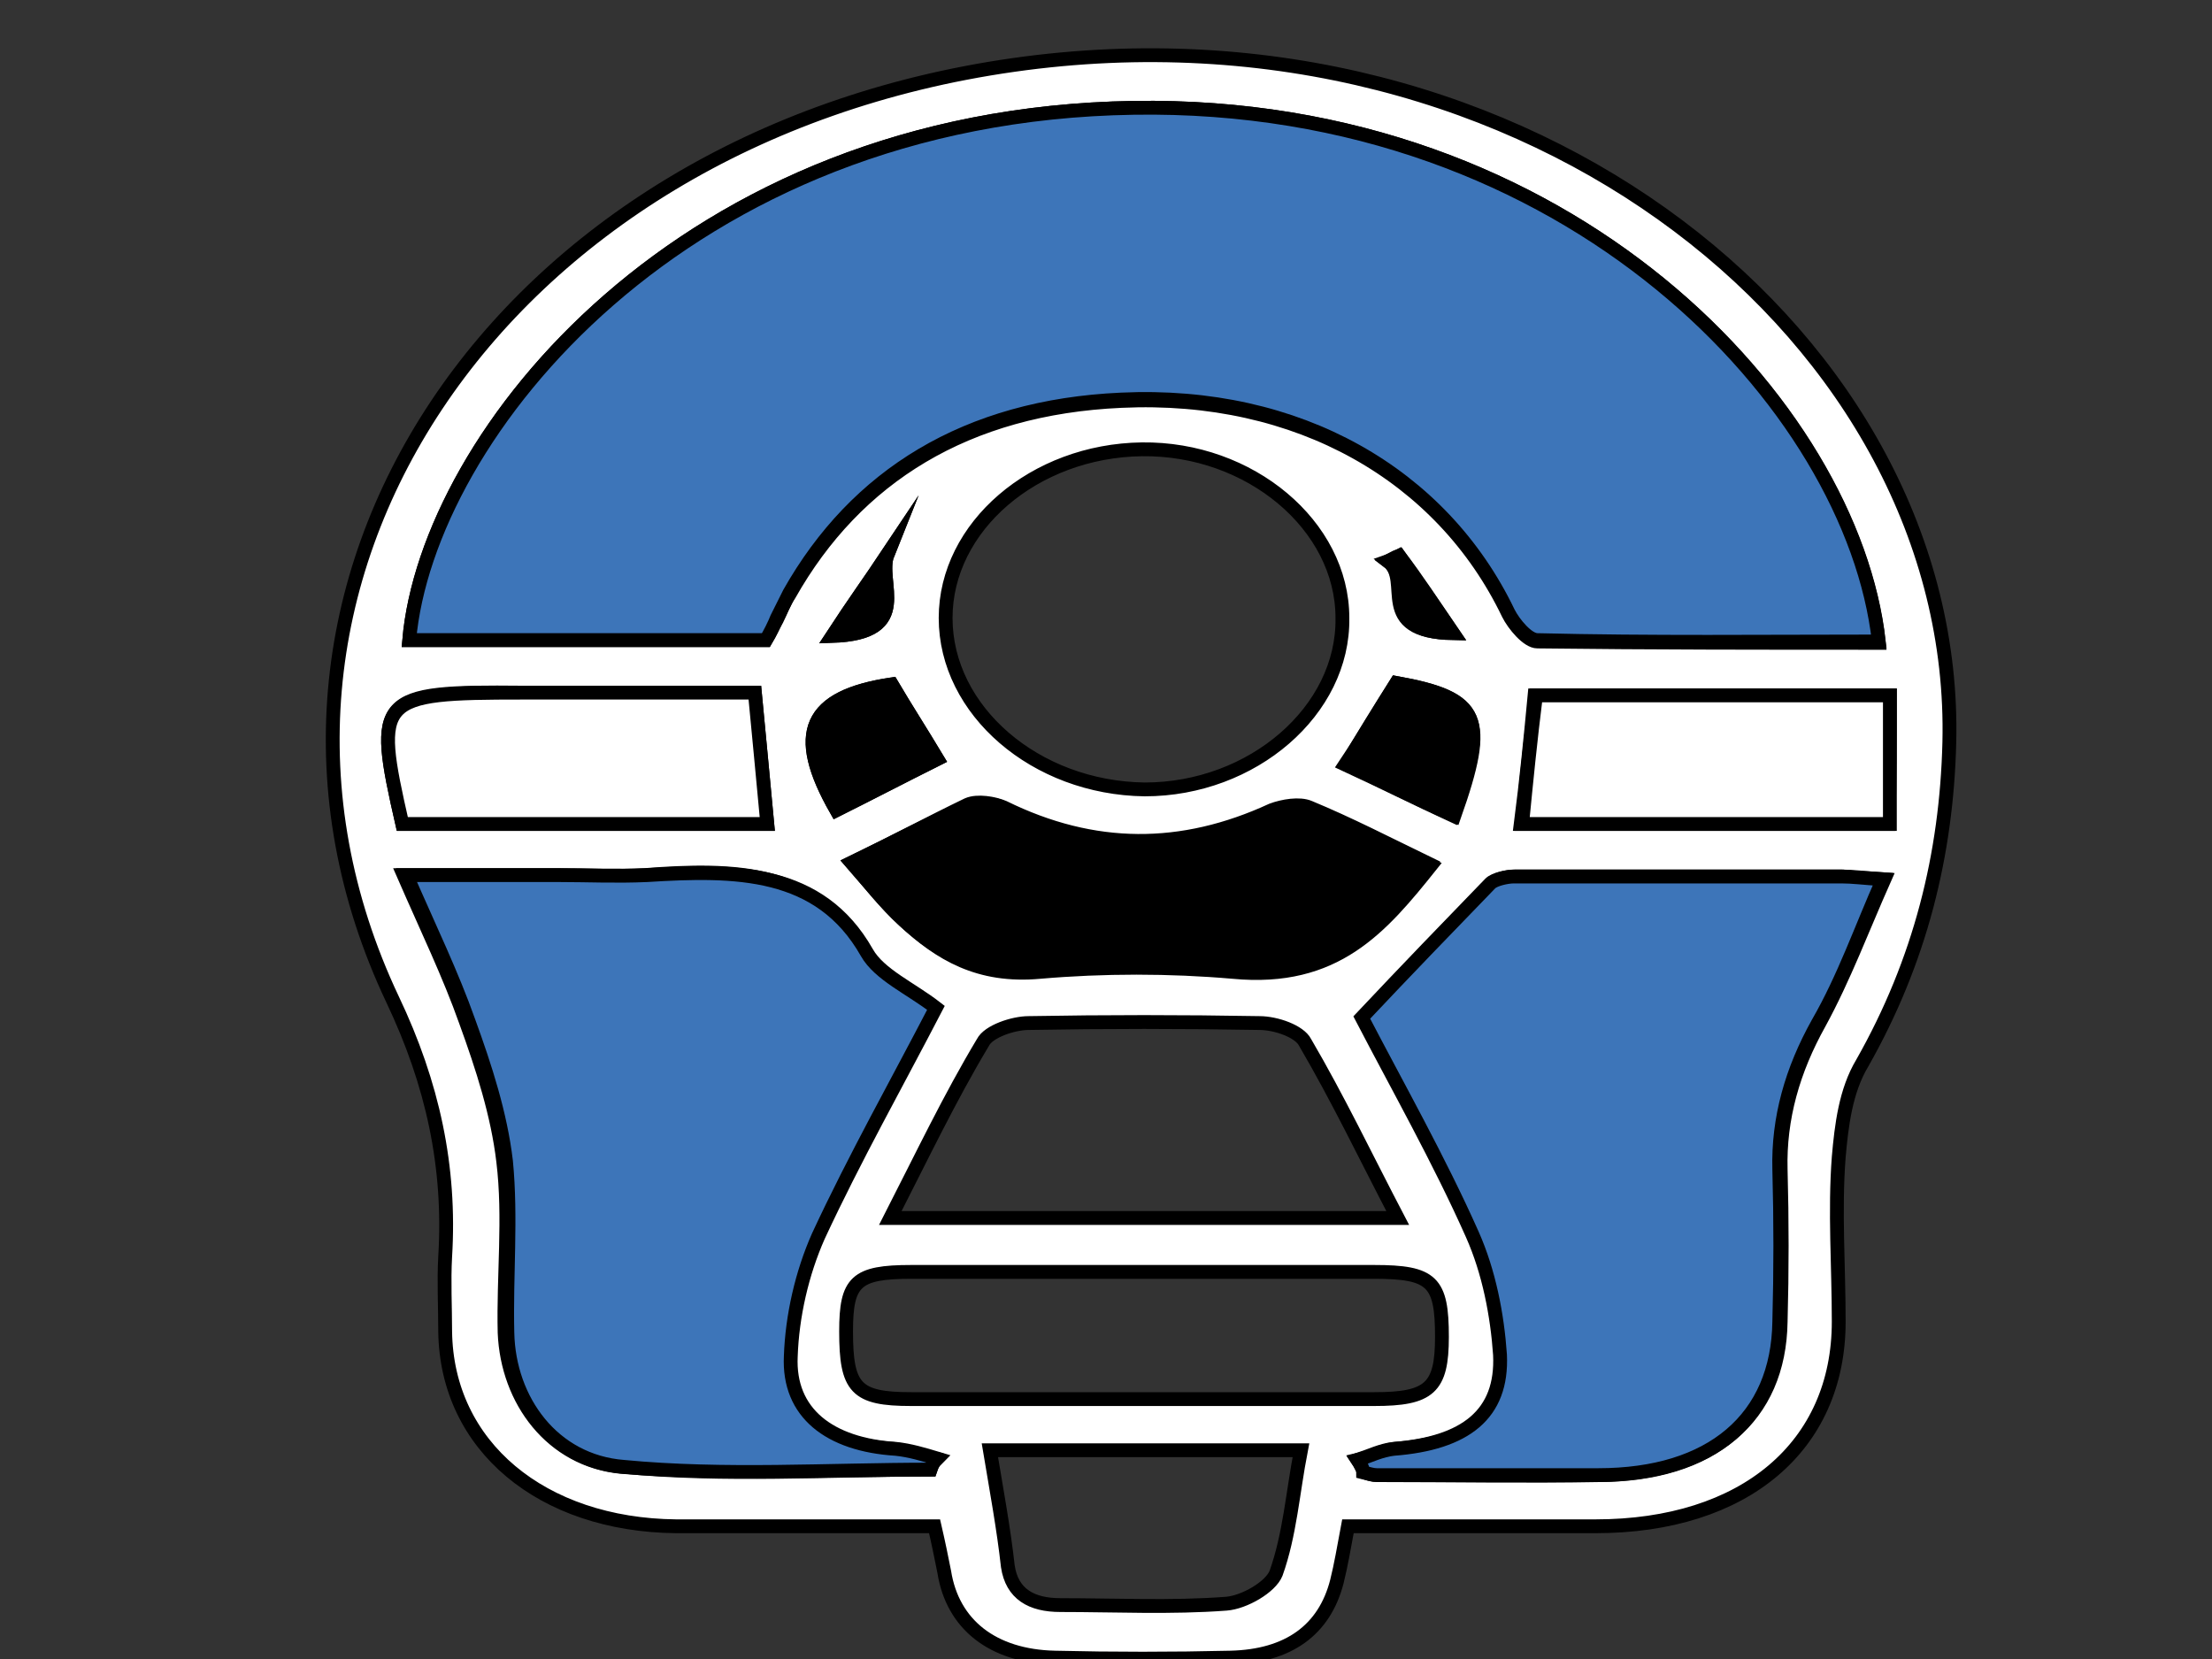 <?xml version="1.0" encoding="utf-8"?>
<!-- Generator: Adobe Illustrator 24.0.2, SVG Export Plug-In . SVG Version: 6.00 Build 0)  -->
<svg version="1.1" id="Слой_1" xmlns="http://www.w3.org/2000/svg" xmlns:xlink="http://www.w3.org/1999/xlink" x="0px" y="0px"
	 viewBox="0 0 160 120" style="enable-background:new 0 0 160 120;" xml:space="preserve">
<rect x="0" y="0" width="160" height="120" fill="#333333" stroke="none"/>
<style type="text/css">
	.st0{fill:#FFFFFF;stroke:#000000;stroke-miterlimit:10;}
	.st1{fill:#3D75B9;stroke:#000000;stroke-miterlimit:10;}
	.st2{stroke:#000000;stroke-miterlimit:10;}
</style>
<path class="st0" d="M97.5,110.4c-0.3,1.6-0.5,2.8-0.8,4c-0.9,3.5-3.5,5.4-7.7,5.5c-4.2,0.1-8.5,0.1-12.7,0c-4.5-0.1-7.4-2.4-8-6.2
	c-0.2-1-0.4-2-0.7-3.3c-6.3,0-12.5,0-18.7,0c-9.7-0.1-16.6-5.8-16.7-14.1c0-1.8-0.1-3.6,0-5.4c0.4-6.5-0.9-12.5-3.8-18.6
	C14.3,42.5,36,10,73.3,4.7c37.3-5.3,68.4,20,67.7,49c-0.2,8.1-2.1,15.8-6.3,23.2c-1.2,2-1.5,4.5-1.7,6.8c-0.3,3.9,0,7.9,0,11.9
	c0,9-6.8,14.8-17.6,14.8C109.5,110.4,103.6,110.4,97.5,110.4z M55.4,46.3c0.3-0.5,0.5-1,0.8-1.5c0.3-0.6,0.5-1.2,0.9-1.8
	c4.8-8.5,12.8-13.5,24-14c12.8-0.6,23.2,5.4,28,15.4c0.4,0.8,1.4,2,2.1,2c8.2,0.1,16.5,0.1,24.7,0.1C134,29.4,113.6,7.3,82,7.8
	C49.4,8.3,30.9,31.5,29.6,46.3C38.2,46.3,46.8,46.3,55.4,46.3z M67.3,106.3c0.1-0.3,0.2-0.5,0.3-0.8c-1-0.2-2-0.6-3-0.7
	c-4.8-0.3-7.8-2.6-7.6-6.7c0.1-2.9,0.8-6,2-8.7c2.5-5.6,5.6-11,8.5-16.5c-1.8-1.4-4.1-2.4-5-4c-3.4-6-9.4-6.1-15.9-5.6
	c-2.1,0.1-4.2,0-6.4,0c-3.4,0-6.8,0-11,0c1.7,3.9,3.3,7.2,4.5,10.6c1.2,3.3,2.3,6.7,2.7,10.1c0.5,4.1,0,8.3,0.1,12.4
	c0.2,4.9,3.4,9.2,8.4,9.7C52.4,106.7,59.9,106.3,67.3,106.3z M98.2,105.6c0.2,0.3,0.3,0.6,0.5,0.9c0.3,0.1,0.6,0.2,1,0.2
	c5.3,0,10.7,0.1,16,0c8.2-0.1,13-4.2,13.1-11.1c0.1-3.7,0.1-7.3,0-11c-0.1-3.7,0.9-7.2,2.8-10.6c1.8-3.3,3.1-6.8,4.7-10.4
	c-1.4-0.1-2.2-0.1-3-0.2c-7.9,0-15.8,0-23.7,0c-0.6,0-1.4,0.2-1.7,0.5c-3.1,3.1-6.1,6.3-9.3,9.7c2.6,5,5.6,10.2,8,15.7
	c1.2,2.7,1.9,5.8,2,8.7c0.2,4.4-2.5,6.4-7.7,6.8C100,104.9,99.1,105.4,98.2,105.6z M68.4,44.7c0,6.7,6.5,12.3,14.4,12.4
	c7.8,0,14.4-5.7,14.3-12.4c0-6.7-6.7-12.3-14.5-12.2C74.8,32.6,68.4,38.1,68.4,44.7z M64.4,88.1c12.4,0,24.3,0,36.7,0
	c-2.3-4.4-4.3-8.6-6.7-12.7c-0.4-0.8-2.1-1.4-3.3-1.4c-5.6-0.1-11.1-0.1-16.7,0c-1.1,0-2.9,0.6-3.3,1.4
	C68.7,79.4,66.7,83.6,64.4,88.1z M82.7,101.2c5.6,0,11.2,0,16.7,0c4,0,4.9-0.8,4.9-4.5c0-4-0.7-4.7-4.9-4.7c-11.2,0-22.3,0-33.5,0
	c-4,0-4.7,0.7-4.7,4.3c0,4.1,0.7,4.9,4.7,4.9C71.5,101.2,77.1,101.2,82.7,101.2z M61.6,62.4c1.4,1.6,2.4,2.9,3.7,4.1
	c2.6,2.4,5.5,4.1,9.8,3.7c4.6-0.4,9.4-0.4,14,0c7.4,0.7,10.8-3.2,14.3-7.7c-3.1-1.5-5.8-2.9-8.7-4.1c-0.7-0.3-1.9-0.1-2.7,0.2
	c-6.5,3-12.9,3-19.4-0.2c-0.7-0.3-1.9-0.5-2.6-0.2C67.3,59.5,64.7,60.9,61.6,62.4z M136.7,50.3c-8.7,0-17.2,0-25.7,0
	c-0.3,3.2-0.6,6.2-1,9.3c8.8,0,17.5,0,26.6,0C136.7,56.5,136.7,53.5,136.7,50.3z M29.1,59.6c8.9,0,17.6,0,26.4,0
	c-0.3-3.2-0.6-6.3-0.9-9.5c-5.7,0-11.3,0-16.8,0C27.3,50,27,50.4,29.1,59.6z M71.6,104.9c0.5,3,1,5.7,1.3,8.4c0.3,2,1.7,2.8,3.8,2.8
	c4,0,8,0.2,12-0.1c1.3-0.1,3.2-1.2,3.6-2.2c1-2.8,1.2-5.8,1.8-8.9C86.5,104.9,79.3,104.9,71.6,104.9z M101,49.4
	c-1.2,1.9-2.4,3.8-3.6,5.9c2.6,1.2,5.1,2.5,7.8,3.7C107.7,51.9,107.1,50.5,101,49.4z M67.8,54.9c-1.2-2-2.3-3.7-3.3-5.4
	c-6,0.9-7.2,3.5-4,9.1C62.9,57.4,65.2,56.2,67.8,54.9z M64.2,40.1c-1.2,1.8-2.5,3.6-4,5.9C66.2,45.8,63.4,42.1,64.2,40.1z
	 M105.1,45.8c-1.5-2.2-2.7-3.9-3.9-5.6c-0.3,0.1-0.6,0.3-0.8,0.4C102.3,42,99.4,45.7,105.1,45.8z"/>
<path class="st1" d="M55.4,46.3c-8.6,0-17.2,0-25.8,0C30.9,31.5,49.4,8.3,82,7.8c31.6-0.5,52,21.6,53.9,38.6
	c-8.3,0-16.5,0.1-24.7-0.1c-0.7,0-1.7-1.2-2.1-2c-4.8-10-15.2-16-28-15.4c-11.2,0.5-19.2,5.5-24,14c-0.3,0.6-0.6,1.2-0.9,1.8
	C56,45.2,55.7,45.8,55.4,46.3z"/>
<path class="st1" d="M67.3,106.3c-7.4,0-14.9,0.5-22.2-0.2c-5.1-0.4-8.3-4.8-8.4-9.7c-0.1-4.1,0.3-8.3-0.1-12.4
	c-0.4-3.4-1.5-6.8-2.7-10.1c-1.2-3.4-2.8-6.7-4.5-10.6c4.2,0,7.6,0,11,0c2.1,0,4.2,0.1,6.4,0c6.4-0.4,12.5-0.4,15.9,5.6
	c0.9,1.6,3.2,2.6,5,4c-2.8,5.4-5.9,10.9-8.5,16.5c-1.2,2.7-1.9,5.8-2,8.7c-0.2,4.1,2.8,6.4,7.6,6.7c1,0.1,2,0.4,3,0.7
	C67.5,105.8,67.4,106,67.3,106.3z"/>
<path class="st1" d="M98.2,105.6c0.9-0.3,1.7-0.7,2.6-0.8c5.2-0.4,7.9-2.5,7.7-6.8c-0.2-2.9-0.8-6-2-8.7c-2.4-5.4-5.4-10.7-8-15.7
	c3.2-3.4,6.2-6.5,9.3-9.7c0.3-0.3,1.2-0.5,1.7-0.5c7.9,0,15.8,0,23.7,0c0.8,0,1.5,0.1,3,0.2c-1.6,3.6-2.8,7.1-4.7,10.4
	c-1.9,3.4-2.9,6.9-2.8,10.6c0.1,3.7,0.1,7.3,0,11c-0.1,7-4.9,11.1-13.1,11.1c-5.3,0-10.7,0-16,0c-0.3,0-0.6-0.1-1-0.2
	C98.6,106.2,98.4,105.9,98.2,105.6z"/>
<path class="st2" d="M61.6,62.4c3.1-1.5,5.7-2.9,8.5-4.1c0.7-0.3,1.9-0.2,2.6,0.2c6.4,3.2,12.8,3.2,19.4,0.2c0.8-0.3,2-0.5,2.7-0.2
	c2.9,1.2,5.6,2.6,8.7,4.1c-3.6,4.5-6.9,8.4-14.3,7.7c-4.6-0.4-9.4-0.4-14,0c-4.4,0.4-7.2-1.3-9.8-3.7C64,65.3,63,64,61.6,62.4z"/>
<path class="st0" d="M136.7,50.3c0,3.2,0,6.2,0,9.3c-9.1,0-17.8,0-26.6,0c0.3-3.1,0.6-6.1,1-9.3C119.5,50.3,128,50.3,136.7,50.3z"/>
<path class="st0" d="M29.1,59.6c-2.1-9.2-1.8-9.5,8.7-9.5c5.5,0,11.1,0,16.8,0c0.3,3.2,0.6,6.2,0.9,9.5C46.7,59.6,38,59.6,29.1,59.6
	z"/>
<path class="st2" d="M101,49.4c6.1,1.1,6.7,2.5,4.1,9.6c-2.6-1.2-5.2-2.5-7.8-3.7C98.7,53.2,99.8,51.3,101,49.4z"/>
<path class="st2" d="M67.8,54.9c-2.6,1.3-4.9,2.5-7.3,3.7c-3.2-5.6-2-8.2,4-9.1C65.5,51.2,66.6,52.9,67.8,54.9z"/>
<path class="st2" d="M64.2,40.1c-0.8,2,2,5.7-4,5.9C61.7,43.7,63,41.9,64.2,40.1z"/>
<path class="st2" d="M105.1,45.8c-5.8-0.1-2.9-3.8-4.7-5.2c0.3-0.1,0.6-0.3,0.8-0.4C102.5,41.9,103.6,43.6,105.1,45.8z"/>
</svg>
